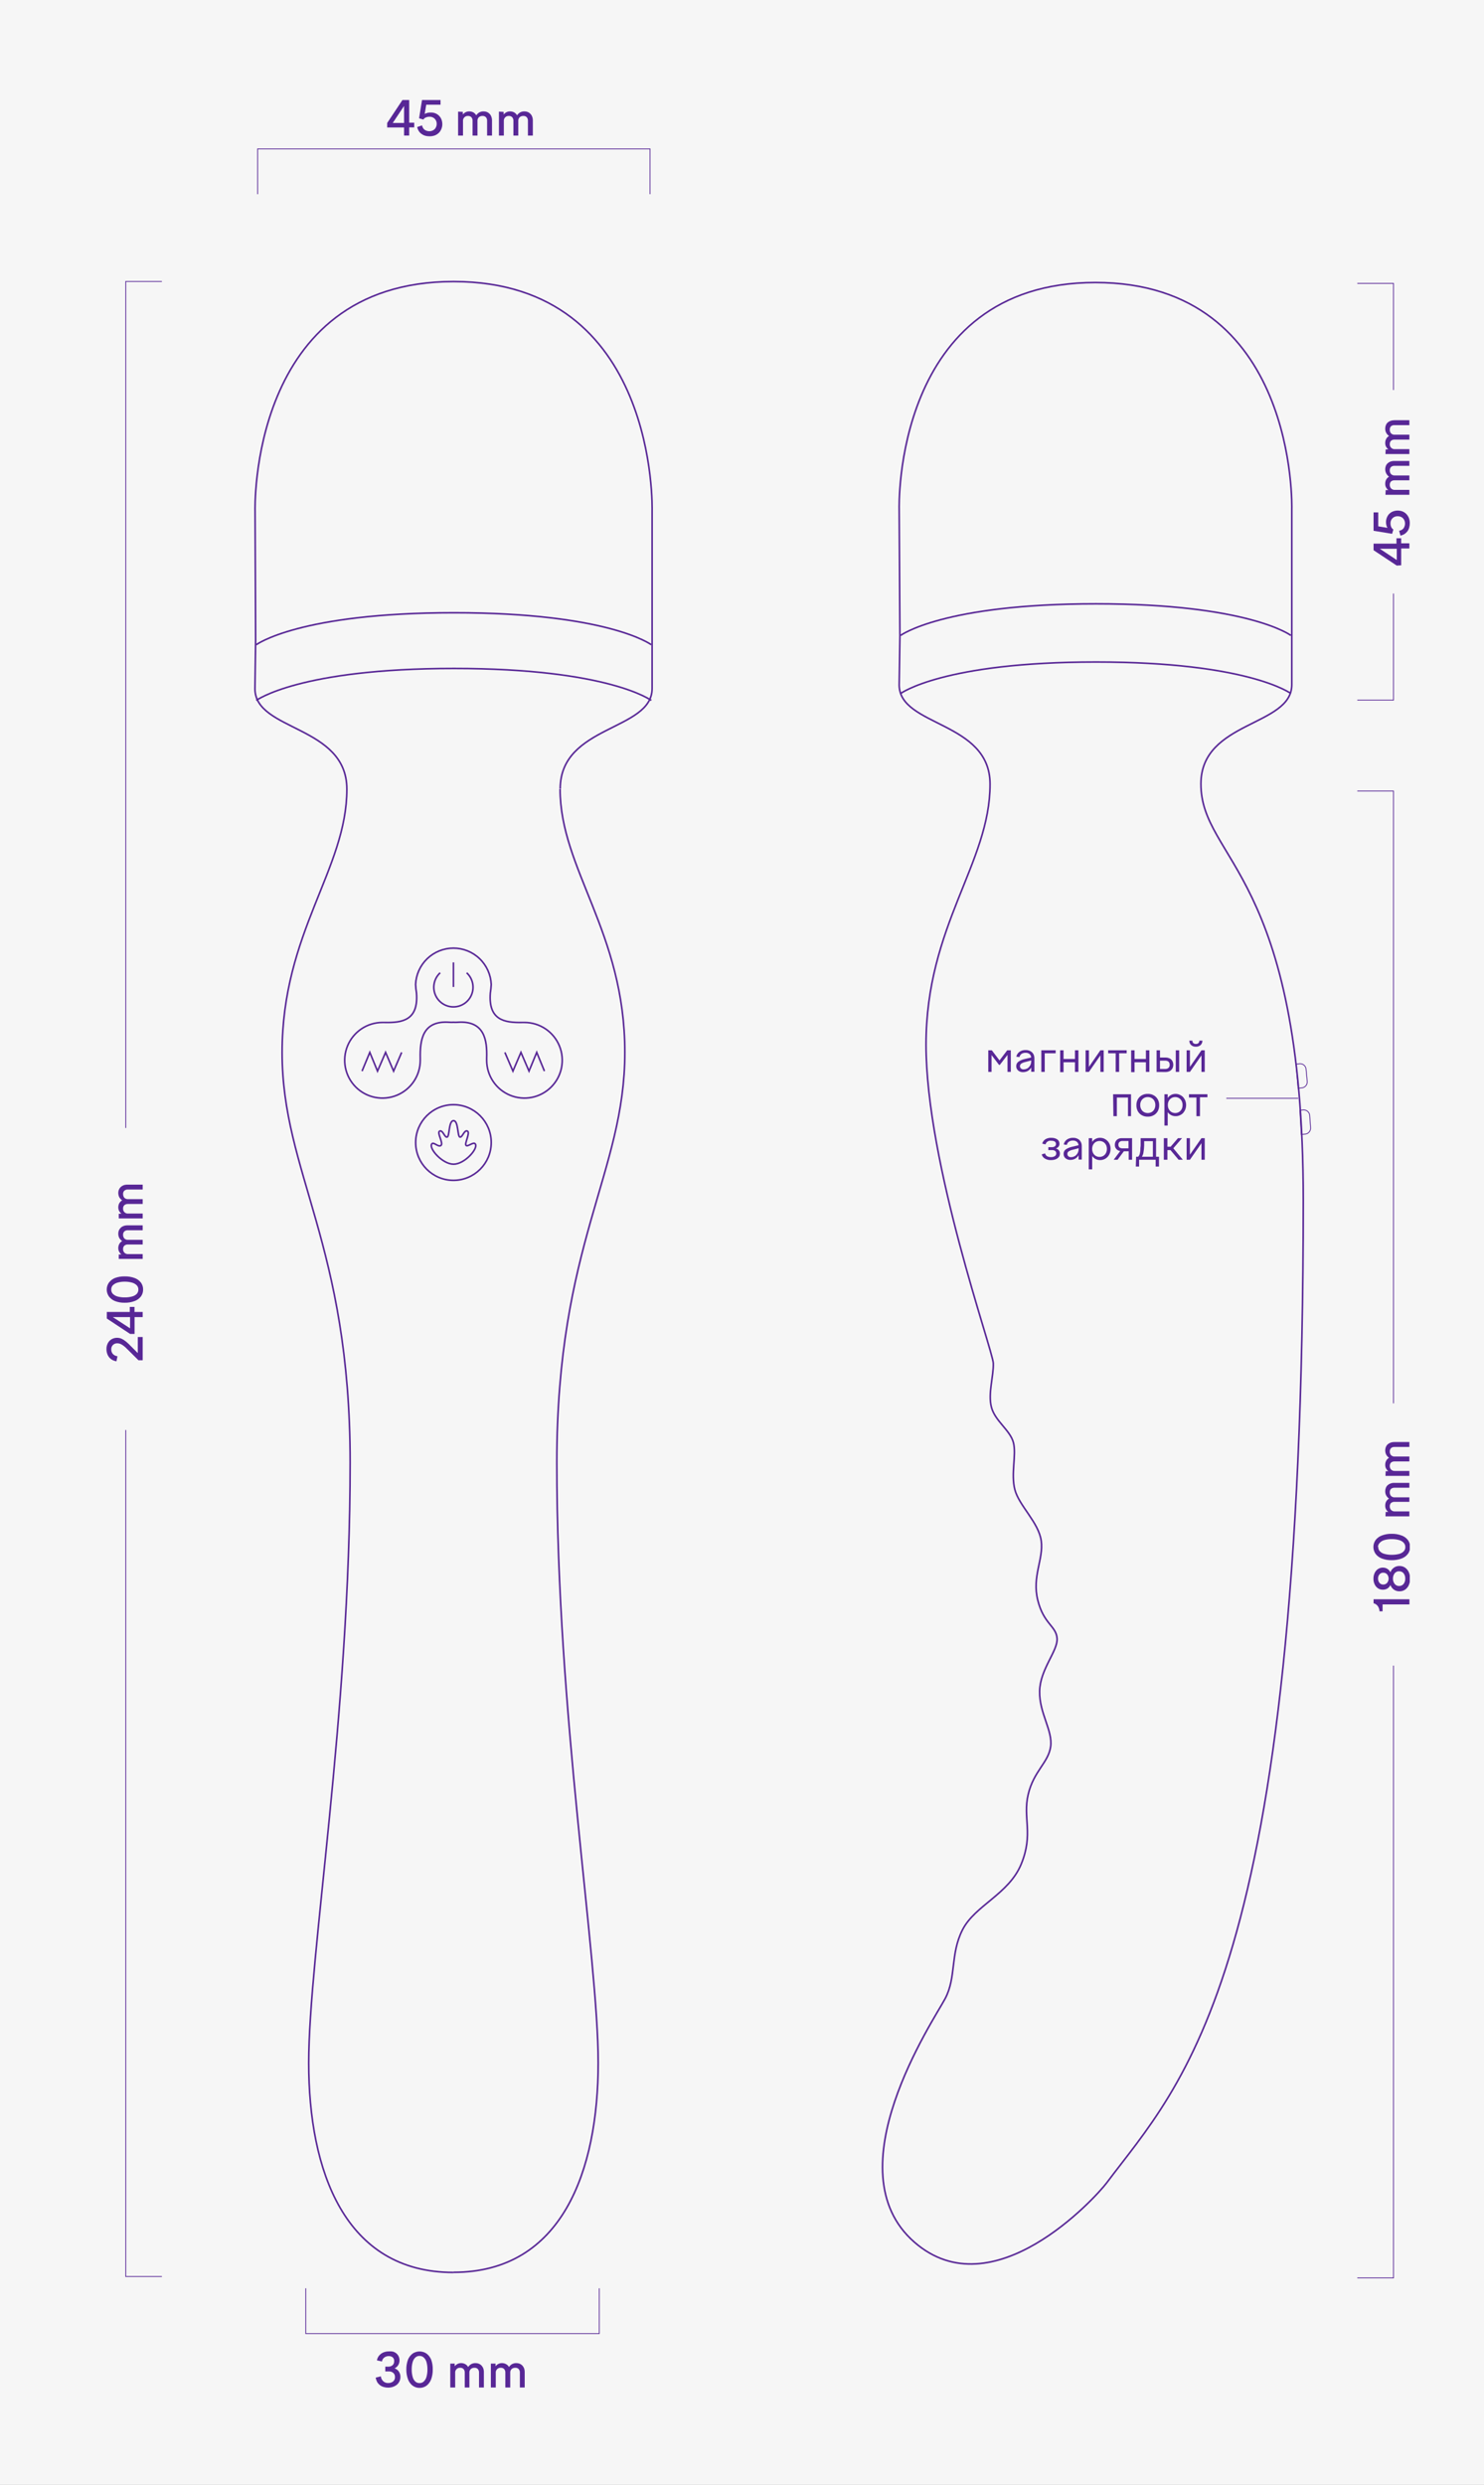 <?xml version="1.0" encoding="UTF-8"?> <svg xmlns="http://www.w3.org/2000/svg" width="460" height="770" viewBox="0 0 460 770" fill="none"><rect x="0" y="0" width="460" height="770" fill="#808080" stroke="none"/> <rect width="770" height="460" transform="translate(0 770) rotate(-90)" fill="#F6F6F6"></rect> <g clip-path="url(#clip0_683_3418)"> <path d="M431.942 516.141V705.877H420.73" stroke="#582796" stroke-width="0.25" stroke-miterlimit="10"></path> <path d="M420.73 245.122H431.942V434.857" stroke="#582796" stroke-width="0.25" stroke-miterlimit="10"></path> <path d="M431.942 183.923V216.952H420.73" stroke="#582796" stroke-width="0.25" stroke-miterlimit="10"></path> <path d="M420.73 87.823H431.942V120.852" stroke="#582796" stroke-width="0.25" stroke-miterlimit="10"></path> <path d="M428.568 499.302H427.604C427.594 498.707 427.4 498.131 427.048 497.651C426.731 497.233 426.28 496.938 425.77 496.817V495.574H436.888V497.169H428.568V499.302Z" fill="#582796"></path> <path d="M437.093 489.194C437.102 489.869 436.969 490.539 436.704 491.16C436.459 491.732 436.062 492.226 435.555 492.588C435.038 492.944 434.422 493.126 433.794 493.107C433.179 493.126 432.574 492.944 432.071 492.588C431.571 492.237 431.195 491.737 430.996 491.16C430.798 491.601 430.476 491.975 430.07 492.235C429.649 492.483 429.168 492.611 428.68 492.606C428.122 492.621 427.573 492.466 427.105 492.161C426.66 491.845 426.308 491.416 426.085 490.919C425.841 490.377 425.721 489.788 425.733 489.194C425.723 488.6 425.843 488.011 426.085 487.469C426.303 486.968 426.656 486.538 427.105 486.227C427.567 485.908 428.119 485.746 428.68 485.763C429.165 485.758 429.641 485.893 430.051 486.153C430.457 486.411 430.785 486.777 430.996 487.21C431.194 486.629 431.572 486.126 432.076 485.776C432.579 485.425 433.181 485.246 433.794 485.262C434.42 485.252 435.035 485.433 435.555 485.782C436.058 486.147 436.454 486.64 436.704 487.21C436.97 487.837 437.102 488.513 437.093 489.194V489.194ZM428.772 487.339C428.551 487.331 428.331 487.373 428.128 487.463C427.926 487.553 427.747 487.688 427.605 487.859C427.292 488.223 427.132 488.695 427.16 489.175C427.145 489.654 427.303 490.121 427.605 490.492C427.747 490.662 427.926 490.798 428.128 490.888C428.331 490.978 428.551 491.02 428.772 491.011C429.001 491.017 429.227 490.971 429.435 490.878C429.644 490.785 429.829 490.647 429.977 490.474C430.276 490.104 430.44 489.642 430.44 489.166C430.44 488.69 430.276 488.229 429.977 487.859C429.817 487.677 429.616 487.536 429.39 487.449C429.164 487.362 428.92 487.331 428.68 487.358L428.772 487.339ZM433.683 486.894C433.417 486.886 433.153 486.941 432.911 487.054C432.67 487.166 432.458 487.334 432.293 487.543C431.944 488.014 431.761 488.589 431.775 489.175C431.761 489.756 431.944 490.325 432.293 490.789C432.454 491.004 432.665 491.177 432.907 491.293C433.149 491.409 433.415 491.465 433.683 491.457C433.952 491.465 434.219 491.41 434.464 491.297C434.708 491.185 434.923 491.017 435.092 490.807C435.435 490.334 435.611 489.76 435.592 489.175C435.614 488.591 435.437 488.015 435.092 487.543C434.915 487.32 434.685 487.145 434.422 487.035C434.16 486.925 433.874 486.883 433.591 486.913L433.683 486.894Z" fill="#582796"></path> <path d="M437.094 479.367C437.112 480.14 436.871 480.898 436.409 481.518C435.909 482.177 435.225 482.674 434.445 482.946C433.466 483.308 432.43 483.484 431.387 483.465C430.35 483.485 429.319 483.308 428.348 482.946C427.575 482.669 426.899 482.173 426.402 481.518C425.955 480.89 425.715 480.138 425.715 479.367C425.715 478.596 425.955 477.844 426.402 477.216C426.901 476.567 427.577 476.078 428.348 475.806C429.317 475.435 430.35 475.259 431.387 475.287C432.43 475.259 433.469 475.435 434.445 475.806C435.223 476.073 435.907 476.563 436.409 477.216C436.871 477.836 437.112 478.593 437.094 479.367V479.367ZM427.217 479.367C427.209 479.612 427.248 479.855 427.334 480.085C427.42 480.314 427.55 480.524 427.718 480.702C428.115 481.103 428.615 481.386 429.163 481.518C429.887 481.716 430.636 481.809 431.387 481.796C432.148 481.807 432.908 481.719 433.648 481.537C434.2 481.4 434.705 481.119 435.112 480.721C435.281 480.54 435.413 480.327 435.499 480.095C435.585 479.862 435.623 479.615 435.612 479.367C435.62 478.877 435.433 478.403 435.093 478.05C434.698 477.643 434.198 477.354 433.648 477.216C432.911 477.017 432.15 476.923 431.387 476.938C430.636 476.924 429.887 477.018 429.163 477.216C428.613 477.354 428.113 477.643 427.718 478.05C427.536 478.219 427.39 478.422 427.288 478.648C427.186 478.875 427.13 479.119 427.125 479.367H427.217Z" fill="#582796"></path> <path d="M429.531 468.518H430.346C430.036 468.295 429.786 467.999 429.618 467.656C429.449 467.313 429.369 466.934 429.382 466.552C429.375 466.108 429.477 465.669 429.679 465.273C429.886 464.899 430.194 464.59 430.568 464.383C430.209 464.139 429.911 463.815 429.697 463.437C429.483 463.025 429.374 462.566 429.382 462.102C429.376 461.753 429.439 461.406 429.568 461.082C429.677 460.764 429.862 460.478 430.105 460.247C430.363 460.011 430.665 459.828 430.995 459.709C431.385 459.56 431.8 459.491 432.218 459.505H436.869V461.007H432.31C431.894 460.981 431.484 461.114 431.161 461.378C430.906 461.662 430.772 462.035 430.791 462.417C430.768 462.827 430.9 463.231 431.161 463.548C431.314 463.705 431.499 463.827 431.704 463.904C431.91 463.981 432.129 464.011 432.347 463.993H436.869V465.384H432.31C431.894 465.358 431.484 465.491 431.161 465.755C430.906 466.039 430.772 466.412 430.791 466.794C430.775 467.204 430.921 467.604 431.198 467.906C431.355 468.064 431.543 468.186 431.751 468.262C431.959 468.339 432.182 468.37 432.403 468.351H436.869V469.872H429.456L429.531 468.518Z" fill="#582796"></path> <path d="M429.532 455.887H430.348C430.047 455.652 429.801 455.355 429.625 455.016C429.454 454.67 429.371 454.288 429.384 453.903C429.374 453.464 429.476 453.03 429.681 452.642C429.882 452.258 430.191 451.942 430.57 451.733C430.211 451.489 429.913 451.166 429.699 450.788C429.517 450.425 429.411 450.029 429.389 449.623C429.366 449.218 429.428 448.813 429.569 448.432C429.683 448.117 429.867 447.832 430.107 447.598C430.365 447.361 430.667 447.179 430.996 447.06C431.389 446.92 431.803 446.851 432.219 446.856H436.871V448.377H432.312C432.105 448.359 431.897 448.382 431.7 448.446C431.503 448.51 431.32 448.612 431.163 448.748C431.036 448.887 430.937 449.051 430.874 449.23C430.81 449.408 430.782 449.597 430.792 449.786C430.772 450.19 430.904 450.588 431.163 450.899C431.316 451.056 431.501 451.178 431.706 451.254C431.911 451.331 432.131 451.362 432.349 451.344H436.871V452.865H432.312C432.105 452.847 431.897 452.87 431.7 452.934C431.503 452.998 431.32 453.1 431.163 453.235C431.036 453.375 430.937 453.539 430.874 453.718C430.81 453.896 430.782 454.085 430.792 454.274C430.777 454.684 430.923 455.084 431.2 455.387C431.361 455.537 431.551 455.653 431.758 455.726C431.965 455.8 432.185 455.829 432.405 455.813H436.871V457.334H429.458L429.532 455.887Z" fill="#582796"></path> <path d="M432.96 175.263L425.77 170.497V168.457H432.867V166.806H434.331V168.364H436.87V169.959H434.331V175.17L432.96 175.263ZM432.96 173.538V170.052H427.715L432.96 173.538Z" fill="#582796"></path> <path d="M433.682 164.471C433.954 164.439 434.216 164.354 434.455 164.22C434.693 164.086 434.903 163.907 435.072 163.692C435.305 163.347 435.452 162.952 435.5 162.539C435.549 162.126 435.497 161.707 435.35 161.318C435.247 161.048 435.089 160.801 434.887 160.595C434.687 160.392 434.447 160.234 434.183 160.131C433.894 160.017 433.585 159.961 433.275 159.964C432.975 159.949 432.676 159.995 432.396 160.101C432.115 160.206 431.859 160.368 431.644 160.576C431.435 160.784 431.272 161.034 431.163 161.308C431.055 161.582 431.004 161.876 431.014 162.171C431.007 162.56 431.083 162.945 431.236 163.302C431.374 163.624 431.607 163.895 431.903 164.081L431.514 165.416L425.77 164.471V158.777H427.215V163.098L430.05 163.562C429.768 163.024 429.621 162.426 429.624 161.819C429.617 161.316 429.711 160.818 429.902 160.354C430.069 159.93 430.322 159.545 430.643 159.222C430.969 158.896 431.361 158.643 431.792 158.481C432.742 158.122 433.789 158.122 434.739 158.481C435.186 158.66 435.59 158.932 435.925 159.278C436.267 159.637 436.538 160.059 436.721 160.52C436.913 161.037 437.007 161.584 436.999 162.134C437.004 162.586 436.942 163.036 436.814 163.469C436.708 163.882 436.525 164.272 436.277 164.619C436.024 164.952 435.717 165.241 435.369 165.472C434.979 165.708 434.554 165.877 434.109 165.973L433.682 164.471Z" fill="#582796"></path> <path d="M429.531 151.859H430.346C430.036 151.636 429.786 151.34 429.618 150.997C429.449 150.654 429.369 150.275 429.382 149.893C429.372 149.448 429.474 149.008 429.679 148.613C429.886 148.239 430.194 147.93 430.568 147.723C430.058 147.358 429.683 146.835 429.502 146.234C429.321 145.633 429.344 144.99 429.568 144.403C429.682 144.094 429.866 143.815 430.105 143.587C430.367 143.352 430.668 143.163 430.995 143.031C431.388 142.898 431.802 142.835 432.218 142.846H436.869V144.348H432.31C431.894 144.322 431.484 144.454 431.161 144.719C430.906 145.002 430.772 145.376 430.791 145.757C430.768 146.168 430.9 146.572 431.161 146.889C431.314 147.046 431.499 147.167 431.704 147.244C431.91 147.321 432.129 147.352 432.347 147.334H436.869V148.836H432.31C431.894 148.81 431.484 148.942 431.161 149.207C430.906 149.49 430.772 149.864 430.791 150.245C430.775 150.655 430.921 151.055 431.198 151.358C431.355 151.516 431.543 151.637 431.751 151.714C431.959 151.791 432.182 151.821 432.403 151.803H436.869V153.324H429.456L429.531 151.859Z" fill="#582796"></path> <path d="M429.532 139.248H430.348C430.047 139.013 429.801 138.716 429.625 138.377C429.454 138.031 429.371 137.649 429.384 137.264C429.374 136.825 429.476 136.391 429.681 136.003C429.882 135.619 430.191 135.303 430.57 135.094C430.211 134.85 429.913 134.527 429.699 134.148C429.484 133.743 429.376 133.29 429.384 132.832C429.376 132.477 429.439 132.123 429.569 131.793C429.683 131.478 429.867 131.193 430.107 130.959C430.365 130.722 430.667 130.54 430.996 130.421C431.389 130.281 431.803 130.212 432.219 130.217H436.871V131.738H432.312C431.898 131.706 431.488 131.832 431.163 132.09C430.907 132.373 430.774 132.747 430.792 133.128C430.769 133.539 430.902 133.943 431.163 134.26C431.316 134.417 431.501 134.538 431.706 134.615C431.911 134.692 432.131 134.723 432.349 134.705H436.871V136.225H432.312C432.105 136.208 431.897 136.231 431.7 136.295C431.503 136.359 431.32 136.461 431.163 136.596C431.036 136.736 430.937 136.9 430.874 137.078C430.81 137.257 430.782 137.446 430.792 137.635C430.781 137.847 430.815 138.058 430.893 138.255C430.971 138.453 431.09 138.63 431.244 138.777C431.397 138.923 431.58 139.034 431.781 139.103C431.981 139.172 432.194 139.196 432.405 139.174H436.871V140.695H429.458L429.532 139.248Z" fill="#582796"></path> <path d="M79.863 60.171V46.132L201.484 46.132V60.171" stroke="#582796" stroke-width="0.25" stroke-miterlimit="10"></path> <path d="M120.02 38.102L124.801 30.907H126.84V38.01H128.396V39.475H126.84V41.997H125.246V39.493H120.02V38.102ZM121.744 38.102H125.246V32.835L121.744 38.102Z" fill="#582796"></path> <path d="M130.825 38.844C130.908 39.386 131.193 39.876 131.622 40.216C131.966 40.45 132.361 40.596 132.774 40.645C133.187 40.693 133.605 40.642 133.994 40.495C134.268 40.399 134.515 40.24 134.717 40.031C134.923 39.835 135.082 39.594 135.18 39.326C135.311 39.042 135.374 38.731 135.365 38.417C135.381 38.12 135.335 37.823 135.229 37.545C135.123 37.267 134.96 37.014 134.75 36.802C134.541 36.591 134.29 36.426 134.013 36.318C133.735 36.209 133.439 36.16 133.142 36.174C132.753 36.167 132.368 36.243 132.011 36.396C131.685 36.517 131.41 36.746 131.233 37.045L129.899 36.656L130.825 30.907H136.551V32.446H132.122L131.641 35.302C132.208 34.993 132.849 34.846 133.494 34.875C134.209 34.831 134.919 35.016 135.522 35.403C136.125 35.789 136.589 36.358 136.848 37.027C137.023 37.495 137.11 37.992 137.107 38.492C137.111 39.001 137.01 39.506 136.811 39.975C136.636 40.42 136.371 40.825 136.032 41.162C135.676 41.509 135.254 41.78 134.791 41.96C134.268 42.15 133.716 42.244 133.16 42.238C132.704 42.239 132.249 42.183 131.807 42.071C131.402 41.951 131.019 41.763 130.677 41.515C130.328 41.274 130.032 40.965 129.806 40.606C129.572 40.224 129.408 39.803 129.324 39.363L130.825 38.844Z" fill="#582796"></path> <path d="M143.464 34.67V35.486C143.694 35.193 143.985 34.953 144.317 34.782C144.662 34.609 145.043 34.52 145.428 34.522C145.872 34.519 146.31 34.621 146.707 34.819C147.087 35.032 147.402 35.347 147.615 35.727C147.863 35.367 148.186 35.063 148.56 34.837C148.972 34.622 149.43 34.514 149.894 34.522C150.249 34.516 150.602 34.578 150.932 34.707C151.241 34.831 151.52 35.021 151.748 35.264C151.996 35.516 152.185 35.82 152.304 36.154C152.445 36.54 152.514 36.948 152.507 37.359V42.014H150.988V37.452C151.015 37.041 150.882 36.636 150.617 36.321C150.481 36.186 150.319 36.082 150.14 36.015C149.961 35.948 149.77 35.919 149.579 35.931C149.171 35.917 148.77 36.048 148.449 36.302C148.292 36.455 148.171 36.641 148.094 36.846C148.017 37.051 147.986 37.271 148.004 37.489V42.014H146.485V37.452C146.512 37.041 146.379 36.636 146.114 36.321C145.978 36.186 145.816 36.082 145.637 36.015C145.458 35.948 145.267 35.919 145.076 35.931C144.863 35.917 144.65 35.949 144.45 36.026C144.251 36.102 144.071 36.222 143.923 36.375C143.774 36.529 143.661 36.713 143.592 36.916C143.522 37.117 143.498 37.332 143.52 37.545V42.014H142V34.596L143.464 34.67Z" fill="#582796"></path> <path d="M156.12 34.67V35.486C156.351 35.193 156.641 34.953 156.973 34.782C157.318 34.609 157.699 34.52 158.085 34.522C158.528 34.519 158.966 34.621 159.363 34.819C159.744 35.032 160.058 35.347 160.271 35.727C160.52 35.367 160.842 35.063 161.216 34.837C161.628 34.622 162.087 34.514 162.551 34.522C162.905 34.516 163.258 34.578 163.588 34.707C163.898 34.831 164.176 35.021 164.404 35.264C164.652 35.516 164.841 35.82 164.96 36.154C165.101 36.54 165.17 36.948 165.164 37.359V42.014H163.644V37.452C163.671 37.041 163.538 36.636 163.273 36.321C163.138 36.186 162.975 36.082 162.796 36.015C162.617 35.948 162.426 35.919 162.236 35.931C161.827 35.917 161.426 36.048 161.105 36.302C160.948 36.455 160.827 36.641 160.75 36.846C160.673 37.051 160.642 37.271 160.661 37.489V42.014H159.141V37.452C159.168 37.041 159.035 36.636 158.77 36.321C158.635 36.186 158.472 36.082 158.293 36.015C158.114 35.948 157.923 35.919 157.733 35.931C157.52 35.917 157.306 35.949 157.107 36.026C156.907 36.102 156.727 36.222 156.579 36.375C156.431 36.529 156.318 36.713 156.248 36.916C156.178 37.117 156.154 37.332 156.176 37.545V42.014H154.656V34.596L156.12 34.67Z" fill="#582796"></path> <path d="M185.753 709.085V723.124H94.783V709.085" stroke="#582796" stroke-width="0.25" stroke-miterlimit="10"></path> <path d="M116.444 736.774L118.056 736.366C118.111 736.955 118.381 737.504 118.816 737.905C119.232 738.278 119.778 738.472 120.336 738.443C120.868 738.459 121.39 738.296 121.818 737.979C122.022 737.816 122.185 737.607 122.291 737.368C122.398 737.129 122.445 736.868 122.43 736.607C122.446 736.365 122.408 736.123 122.318 735.899C122.228 735.674 122.089 735.472 121.911 735.309C121.519 734.978 121.014 734.812 120.502 734.845H119.428V733.362H120.336C120.818 733.388 121.293 733.236 121.67 732.935C121.836 732.783 121.968 732.596 122.054 732.388C122.141 732.18 122.18 731.955 122.17 731.73C122.195 731.521 122.177 731.31 122.116 731.108C122.056 730.907 121.954 730.721 121.818 730.561C121.452 730.236 120.972 730.07 120.484 730.098C119.999 730.091 119.525 730.24 119.131 730.524C118.931 730.671 118.762 730.857 118.634 731.07C118.507 731.283 118.424 731.52 118.39 731.767L116.833 731.414C116.914 730.994 117.071 730.592 117.297 730.227C117.52 729.889 117.803 729.594 118.13 729.356C118.461 729.115 118.831 728.933 119.224 728.818C119.65 728.689 120.094 728.626 120.539 728.633C120.967 728.591 121.398 728.616 121.818 728.707C122.22 728.825 122.593 729.027 122.911 729.3C123.206 729.562 123.44 729.884 123.597 730.246C123.766 730.625 123.848 731.037 123.838 731.451C123.841 731.961 123.7 732.461 123.431 732.894C123.162 733.328 122.776 733.676 122.318 733.899C122.867 734.075 123.339 734.436 123.653 734.919C123.971 735.403 124.133 735.973 124.116 736.551C124.123 737.009 124.029 737.463 123.84 737.88C123.651 738.296 123.372 738.666 123.023 738.962C122.654 739.249 122.241 739.475 121.8 739.63C121.315 739.788 120.808 739.869 120.299 739.871C119.828 739.872 119.359 739.804 118.909 739.667C118.485 739.545 118.089 739.344 117.741 739.073C117.396 738.804 117.107 738.47 116.889 738.091C116.672 737.678 116.522 737.234 116.444 736.774Z" fill="#582796"></path> <path d="M130.066 739.944C129.288 739.956 128.527 739.716 127.897 739.258C127.247 738.749 126.753 738.068 126.471 737.292C126.11 736.307 125.934 735.263 125.952 734.214C125.934 733.177 126.11 732.145 126.471 731.173C126.772 730.438 127.265 729.798 127.897 729.318C128.534 728.884 129.286 728.652 130.056 728.652C130.826 728.652 131.579 728.884 132.215 729.318C132.848 729.798 133.34 730.438 133.642 731.173C133.996 732.147 134.165 733.178 134.142 734.214C134.165 735.262 133.996 736.306 133.642 737.292C133.36 738.068 132.865 738.749 132.215 739.258C131.591 739.713 130.837 739.954 130.066 739.944V739.944ZM130.066 730.041C129.817 730.032 129.569 730.074 129.336 730.163C129.104 730.252 128.892 730.388 128.713 730.561C128.322 730.958 128.041 731.45 127.897 731.989C127.7 732.713 127.606 733.463 127.619 734.214C127.605 734.984 127.699 735.751 127.897 736.495C128.024 737.042 128.3 737.543 128.694 737.942C128.876 738.117 129.091 738.253 129.326 738.343C129.562 738.432 129.814 738.472 130.066 738.461C130.556 738.469 131.029 738.282 131.381 737.942C131.785 737.536 132.073 737.03 132.215 736.476C132.415 735.739 132.509 734.978 132.493 734.214C132.506 733.463 132.413 732.713 132.215 731.989C132.073 731.445 131.784 730.952 131.381 730.561C131.029 730.22 130.556 730.033 130.066 730.041Z" fill="#582796"></path> <path d="M140.944 732.414V733.23C141.185 732.94 141.481 732.7 141.815 732.525C142.158 732.349 142.54 732.259 142.926 732.266C143.373 732.26 143.813 732.368 144.205 732.581C144.585 732.787 144.899 733.095 145.113 733.471C145.361 733.11 145.683 732.807 146.058 732.581C146.463 732.366 146.916 732.257 147.374 732.266C147.735 732.259 148.093 732.322 148.43 732.451C148.737 732.579 149.014 732.768 149.246 733.007C149.488 733.265 149.676 733.567 149.802 733.898C149.936 734.291 149.999 734.706 149.987 735.122V739.832H148.486V735.233C148.513 734.822 148.38 734.417 148.115 734.102C147.978 733.969 147.815 733.866 147.637 733.799C147.458 733.732 147.268 733.702 147.077 733.712C146.669 733.698 146.268 733.829 145.947 734.083C145.79 734.236 145.668 734.421 145.592 734.627C145.515 734.832 145.484 735.051 145.502 735.27V739.832H144.057V735.233C144.084 734.822 143.951 734.417 143.686 734.102C143.549 733.969 143.386 733.866 143.208 733.799C143.029 733.732 142.839 733.702 142.648 733.712C142.435 733.697 142.222 733.73 142.022 733.806C141.823 733.883 141.643 734.002 141.495 734.156C141.346 734.31 141.233 734.494 141.164 734.696C141.094 734.898 141.07 735.113 141.092 735.326V739.832H139.572V732.414H140.944Z" fill="#582796"></path> <path d="M153.6 732.414V733.23C153.841 732.94 154.137 732.7 154.471 732.525C154.815 732.349 155.196 732.259 155.583 732.266C156.029 732.26 156.469 732.368 156.861 732.581C157.241 732.787 157.556 733.095 157.769 733.471C158.018 733.11 158.34 732.807 158.714 732.581C159.119 732.366 159.572 732.257 160.03 732.266C160.391 732.259 160.749 732.322 161.086 732.451C161.393 732.579 161.671 732.768 161.902 733.007C162.144 733.265 162.333 733.567 162.458 733.898C162.592 734.291 162.655 734.706 162.643 735.122V739.832H161.142V735.233C161.169 734.822 161.036 734.417 160.771 734.102C160.634 733.969 160.472 733.866 160.293 733.799C160.114 733.732 159.924 733.702 159.734 733.712C159.325 733.698 158.924 733.829 158.603 734.083C158.446 734.236 158.325 734.421 158.248 734.627C158.171 734.832 158.14 735.051 158.159 735.27V739.832H156.639V735.233C156.666 734.822 156.533 734.417 156.268 734.102C156.131 733.969 155.968 733.866 155.79 733.799C155.611 733.732 155.421 733.702 155.231 733.712C155.018 733.697 154.804 733.73 154.605 733.806C154.405 733.883 154.225 734.002 154.077 734.156C153.929 734.31 153.816 734.494 153.746 734.696C153.676 734.898 153.652 735.113 153.674 735.326V739.832H152.154V732.414H153.6Z" fill="#582796"></path> <path d="M152.267 354.037C152.267 347.564 147.024 342.317 140.556 342.317C134.087 342.317 128.844 347.564 128.844 354.037C128.844 360.51 134.087 365.758 140.556 365.758C147.024 365.758 152.267 360.51 152.267 354.037Z" stroke="#582796" stroke-width="0.5" stroke-miterlimit="10"></path> <path d="M156.494 326.108L158.996 331.913L161.479 326.108L163.981 331.913L166.371 326.108L168.762 331.913" stroke="#582796" stroke-width="0.5" stroke-miterlimit="10"></path> <path d="M124.507 326.108L122.005 331.913L119.522 326.108L117.02 331.913L114.63 326.108L112.221 331.913" stroke="#582796" stroke-width="0.5" stroke-miterlimit="10"></path> <path d="M140.592 347.27C138.999 347.27 139.406 352.203 138.591 352.351C137.776 352.499 137.294 350.088 136.293 350.496C135.293 350.904 137.535 354.206 136.701 354.929C135.867 355.652 134.366 353.631 133.81 354.521C132.902 355.93 137.146 360.752 140.592 360.752C144.039 360.752 148.264 355.93 147.356 354.521C146.8 353.631 145.04 355.467 144.465 354.929C143.891 354.391 145.874 350.942 144.873 350.496C143.872 350.051 143.391 352.444 142.575 352.351C141.76 352.258 142.131 347.27 140.592 347.27Z" stroke="#582796" stroke-width="0.5" stroke-miterlimit="10"></path> <path d="M162.532 316.836C162.31 316.836 162.106 316.836 161.902 316.836C156.343 316.947 151.339 316.112 151.988 307.712C152.131 306.84 152.224 305.961 152.266 305.078C152.145 302.048 150.858 299.182 148.673 297.08C146.488 294.979 143.575 293.805 140.545 293.805C137.514 293.805 134.602 294.979 132.417 297.08C130.232 299.182 128.944 302.048 128.824 305.078C128.866 305.961 128.958 306.84 129.102 307.712C129.75 316.112 124.802 316.984 119.188 316.836C118.984 316.836 118.78 316.836 118.557 316.836C116.241 316.836 113.977 317.523 112.051 318.811C110.125 320.099 108.624 321.929 107.737 324.071C106.851 326.213 106.619 328.569 107.071 330.843C107.523 333.116 108.638 335.205 110.276 336.844C111.914 338.483 114.001 339.599 116.273 340.052C118.544 340.504 120.899 340.272 123.039 339.385C125.179 338.498 127.009 336.995 128.295 335.068C129.582 333.14 130.269 330.874 130.269 328.556V327.907C130.158 322.232 130.955 316.131 139.368 316.78C139.769 316.808 140.172 316.808 140.573 316.78C140.974 316.807 141.376 316.807 141.777 316.78V316.78C150.172 316.15 151.043 322.251 150.857 327.907V328.556C150.857 330.874 151.544 333.14 152.831 335.068C154.118 336.995 155.947 338.498 158.087 339.385C160.227 340.272 162.582 340.504 164.854 340.052C167.126 339.599 169.213 338.483 170.851 336.844C172.489 335.205 173.604 333.116 174.056 330.843C174.508 328.569 174.276 326.213 173.389 324.071C172.503 321.929 171.002 320.099 169.076 318.811C167.15 317.523 164.886 316.836 162.569 316.836H162.532Z" stroke="#582796" stroke-width="0.5" stroke-miterlimit="10"></path> <path d="M136.442 301.443C135.539 302.271 134.906 303.353 134.628 304.546C134.349 305.74 134.438 306.99 134.882 308.133C135.325 309.276 136.104 310.257 137.115 310.95C138.126 311.642 139.322 312.012 140.547 312.012C141.772 312.012 142.968 311.642 143.979 310.95C144.99 310.257 145.769 309.276 146.212 308.133C146.656 306.99 146.745 305.74 146.466 304.546C146.188 303.353 145.555 302.271 144.652 301.443" stroke="#582796" stroke-width="0.5" stroke-miterlimit="10"></path> <path d="M140.555 305.839V298.217" stroke="#582796" stroke-width="0.5" stroke-miterlimit="10"></path> <path d="M173.654 244.435C173.654 224.574 202.136 226.521 202.136 213.335V158.33C202.136 158.33 204.23 87.247 140.594 87.247C76.958 87.247 79.07 158.33 79.07 158.33L79.237 198.332L79.033 213.446C79.033 226.632 107.516 224.685 107.516 244.547C107.516 269.397 87.446 288.833 87.446 326.145C87.446 363.458 108.535 385.49 108.535 453.18C108.535 531.663 95.693 605.936 95.693 639.262C95.693 672.588 106.812 704.17 140.557 704.17" stroke="#582796" stroke-width="0.5" stroke-miterlimit="10"></path> <path d="M79.438 199.78C79.438 199.78 92.78 189.877 140.72 189.877C188.661 189.877 201.874 199.78 201.874 199.78" stroke="#582796" stroke-width="0.5" stroke-miterlimit="10"></path> <path d="M79.438 217.045C79.438 217.045 92.78 207.142 140.72 207.142C188.661 207.142 201.874 217.045 201.874 217.045" stroke="#582796" stroke-width="0.5" stroke-miterlimit="10"></path> <path d="M173.615 244.511C173.615 269.362 193.685 288.797 193.685 326.11C193.685 363.423 172.596 385.455 172.596 453.145C172.596 531.628 185.42 605.901 185.42 639.227C185.42 672.552 174.301 704.135 140.574 704.135" stroke="#582796" stroke-width="0.5" stroke-miterlimit="10"></path> <path d="M278.724 212.243C278.724 225.225 306.891 223.37 306.891 242.991C306.891 267.545 287.044 286.757 287.044 323.699C287.044 360.641 307.744 418.428 307.892 422.415C308.04 426.402 306.187 431.799 307.318 436.083C308.448 440.367 313.155 443.186 314.137 447.043C315.119 450.901 313.285 456.65 314.582 461.62C315.879 466.59 321.994 471.801 322.754 477.494C323.514 483.188 319.845 488.455 321.679 495.854C323.514 503.254 327.369 503.828 327.665 507.686C327.962 511.543 322.402 517.218 322.254 524.043C322.106 530.867 326.386 536.283 325.664 541.271C324.941 546.26 320.401 548.819 318.696 556.107C316.991 563.396 320.401 568.217 316.565 577.601C312.729 586.985 302.203 590.416 298.349 598.001C294.494 605.586 296.495 612.67 292.956 619.346C289.417 626.023 257.95 672.589 283.431 694.788C307.744 716.004 339.562 681.027 343.027 676.428C366.21 645.476 403.977 611.891 403.977 371.954C403.977 270.308 372.251 266.692 372.251 242.917C372.251 223.277 400.419 225.187 400.419 212.169V157.794C400.419 157.794 402.476 87.545 339.544 87.545C276.611 87.545 278.724 157.794 278.724 157.794L278.946 197.296L278.724 212.243Z" stroke="#582796" stroke-width="0.5" stroke-miterlimit="10"></path> <path d="M279.15 196.905C279.15 196.905 292.326 187.113 339.711 187.113C387.095 187.113 400.141 196.905 400.141 196.905" stroke="#582796" stroke-width="0.5" stroke-miterlimit="10"></path> <path d="M279.15 214.913C279.15 214.913 292.326 205.14 339.711 205.14C387.095 205.14 400.141 214.913 400.141 214.913" stroke="#582796" stroke-width="0.5" stroke-miterlimit="10"></path> <path d="M401.734 329.762L402.791 329.632C403.037 329.604 403.287 329.626 403.525 329.696C403.763 329.766 403.984 329.883 404.176 330.041C404.368 330.198 404.526 330.392 404.641 330.612C404.757 330.832 404.827 331.073 404.848 331.32L405.2 335.029C405.23 335.277 405.211 335.529 405.142 335.769C405.073 336.009 404.956 336.233 404.799 336.427C404.641 336.621 404.446 336.781 404.225 336.898C404.004 337.015 403.762 337.085 403.513 337.106L402.364 337.254L401.734 329.762Z" stroke="#582796" stroke-width="0.25" stroke-miterlimit="10"></path> <path d="M402.922 344.06L403.96 343.949C404.208 343.926 404.457 343.953 404.695 344.029C404.932 344.105 405.151 344.228 405.339 344.391C405.528 344.554 405.682 344.753 405.792 344.976C405.902 345.2 405.966 345.443 405.979 345.692L406.239 349.401C406.264 349.651 406.239 349.903 406.164 350.142C406.09 350.382 405.967 350.603 405.804 350.794C405.641 350.985 405.442 351.14 405.217 351.252C404.992 351.363 404.747 351.427 404.497 351.441L403.348 351.552L402.922 344.06Z" stroke="#582796" stroke-width="0.25" stroke-miterlimit="10"></path> <path d="M380.129 340.334H402.403" stroke="#582796" stroke-width="0.25" stroke-miterlimit="10"></path> <path d="M306.342 325.456H307.434L309.822 328.593L312.211 325.456H313.321V332.157H312.303V326.885L309.915 329.985H309.674L307.36 326.941V332.157H306.342V325.456Z" fill="#582796"></path> <path d="M315.026 327.443C315.15 326.825 315.508 326.279 316.026 325.921C316.571 325.551 317.219 325.362 317.877 325.383C318.613 325.34 319.337 325.586 319.895 326.07C320.139 326.311 320.33 326.601 320.458 326.92C320.585 327.24 320.646 327.582 320.636 327.926V332.121H319.654V330.784C319.407 331.233 319.042 331.606 318.599 331.861C318.145 332.109 317.635 332.237 317.118 332.232C316.568 332.255 316.029 332.077 315.6 331.731C315.405 331.565 315.25 331.357 315.148 331.122C315.045 330.887 314.997 330.632 315.007 330.376C314.996 330.105 315.052 329.835 315.172 329.592C315.292 329.349 315.471 329.14 315.692 328.984C316.298 328.577 316.977 328.293 317.692 328.149L319.636 327.685C319.624 327.475 319.571 327.27 319.479 327.082C319.386 326.894 319.257 326.726 319.099 326.589C318.751 326.335 318.325 326.21 317.896 326.237C317.466 326.221 317.042 326.331 316.674 326.552C316.327 326.792 316.088 327.159 316.007 327.573L315.026 327.443ZM316.155 330.339C316.148 330.477 316.17 330.615 316.221 330.743C316.272 330.871 316.351 330.987 316.451 331.081C316.567 331.185 316.701 331.265 316.847 331.316C316.994 331.367 317.149 331.388 317.303 331.378C317.609 331.383 317.913 331.32 318.192 331.193C318.478 331.084 318.732 330.905 318.932 330.673C319.163 330.439 319.345 330.161 319.469 329.856C319.601 329.507 319.664 329.135 319.654 328.761V328.613L317.803 329.095C317.376 329.181 316.968 329.345 316.6 329.578C316.468 329.658 316.359 329.769 316.281 329.902C316.204 330.035 316.161 330.185 316.155 330.339V330.339Z" fill="#582796"></path> <path d="M322.781 325.456H327.225V326.384H323.837V332.157H322.781V325.456Z" fill="#582796"></path> <path d="M329.669 325.456V328.148H333.205V325.456H334.279V332.157H333.205V329.169H329.669V332.231H328.613V325.456H329.669Z" fill="#582796"></path> <path d="M337.539 325.456V330.598L341.093 325.456H342.112V332.157H341.093V327.034L337.539 332.157H336.502V325.456H337.539Z" fill="#582796"></path> <path d="M343.498 325.456H349.237V326.384H346.905V332.157H345.831V326.384H343.498V325.456Z" fill="#582796"></path> <path d="M351.68 325.456V328.148H355.198V325.456H356.272V332.157H355.198V329.169H351.68V332.231H350.625V325.456H351.68Z" fill="#582796"></path> <path d="M358.514 332.176V325.456H359.569V327.702H361.328C361.656 327.697 361.983 327.754 362.29 327.869C362.576 327.954 362.836 328.107 363.05 328.315C363.256 328.511 363.414 328.752 363.512 329.02C363.744 329.617 363.744 330.279 363.512 330.876C363.402 331.142 363.238 331.383 363.031 331.582C362.815 331.777 362.564 331.928 362.29 332.027C361.983 332.143 361.656 332.199 361.328 332.194L358.514 332.176ZM361.143 331.248C361.524 331.275 361.902 331.156 362.198 330.913C362.328 330.791 362.429 330.64 362.493 330.473C362.557 330.306 362.583 330.127 362.568 329.948C362.568 329.094 362.087 328.667 361.143 328.667H359.569V331.248H361.143ZM364.457 325.456H365.512V332.157H364.457V325.456Z" fill="#582796"></path> <path d="M368.844 325.457V330.599L372.418 325.457H373.436V332.158H372.418V327.035L368.844 332.158H367.826V325.457H368.844ZM368.659 322.469H369.603C369.596 322.609 369.618 322.75 369.669 322.882C369.72 323.013 369.799 323.132 369.9 323.23C370.115 323.414 370.394 323.508 370.677 323.49C370.966 323.51 371.252 323.417 371.473 323.23C371.574 323.132 371.653 323.013 371.704 322.882C371.755 322.75 371.777 322.609 371.77 322.469H372.714C372.72 322.724 372.674 322.977 372.579 323.214C372.483 323.45 372.34 323.664 372.158 323.842C371.745 324.19 371.216 324.369 370.677 324.344C370.144 324.37 369.621 324.191 369.215 323.842C369.035 323.666 368.894 323.455 368.798 323.222C368.703 322.989 368.655 322.739 368.659 322.487V322.469Z" fill="#582796"></path> <path d="M345.035 339.082H350.589V345.875H349.645V340.102H346.202V345.875H345.128L345.035 339.082Z" fill="#582796"></path> <path d="M355.774 338.971C356.42 338.946 357.06 339.1 357.625 339.416C358.141 339.705 358.57 340.128 358.865 340.641C359.178 341.209 359.332 341.85 359.31 342.498C359.326 343.145 359.172 343.785 358.865 344.354C358.57 344.867 358.141 345.29 357.625 345.579C357.06 345.895 356.42 346.05 355.774 346.025C355.128 346.047 354.488 345.893 353.922 345.579C353.411 345.29 352.989 344.866 352.7 344.354C352.393 343.785 352.24 343.145 352.256 342.498C352.234 341.85 352.387 341.209 352.7 340.641C352.989 340.129 353.411 339.706 353.922 339.416C354.488 339.103 355.128 338.949 355.774 338.971V338.971ZM355.774 339.955C355.352 339.951 354.937 340.06 354.57 340.27C354.218 340.479 353.929 340.781 353.737 341.143C353.531 341.537 353.429 341.978 353.441 342.424C353.431 342.869 353.533 343.309 353.737 343.704C353.923 344.076 354.213 344.385 354.57 344.595C354.941 344.802 355.359 344.91 355.783 344.91C356.207 344.91 356.624 344.802 356.996 344.595C357.353 344.385 357.643 344.076 357.829 343.704C358.024 343.306 358.125 342.868 358.125 342.424C358.127 341.979 358.026 341.541 357.829 341.143C357.646 340.801 357.378 340.513 357.051 340.307C356.667 340.072 356.224 339.95 355.774 339.955V339.955Z" fill="#582796"></path> <path d="M360.939 348.772V339.082H361.958V340.233C362.229 339.848 362.583 339.531 362.994 339.305C363.429 339.079 363.912 338.964 364.402 338.97C364.843 338.965 365.28 339.061 365.679 339.249C366.069 339.411 366.421 339.651 366.716 339.954C367.006 340.276 367.238 340.647 367.401 341.049C367.573 341.487 367.661 341.953 367.66 342.423C367.663 343.341 367.326 344.227 366.716 344.911C366.421 345.214 366.069 345.454 365.679 345.616C365.278 345.798 364.841 345.887 364.402 345.876C363.912 345.882 363.429 345.767 362.994 345.542C362.584 345.322 362.229 345.011 361.958 344.632V348.772H360.939ZM364.29 344.911C364.602 344.906 364.91 344.843 365.198 344.725C365.471 344.602 365.716 344.425 365.92 344.205C366.133 343.982 366.297 343.716 366.401 343.425C366.513 343.103 366.57 342.764 366.568 342.423C366.573 342.082 366.516 341.742 366.401 341.421C366.292 341.132 366.129 340.867 365.92 340.641C365.715 340.427 365.469 340.257 365.198 340.14C364.913 340.011 364.603 339.947 364.29 339.954C363.984 339.949 363.679 340.008 363.395 340.126C363.112 340.244 362.856 340.42 362.643 340.641C362.44 340.872 362.277 341.136 362.161 341.421C362.046 341.742 361.99 342.082 361.995 342.423C361.993 342.764 362.049 343.103 362.161 343.425C362.273 343.713 362.436 343.977 362.643 344.205C362.846 344.425 363.092 344.602 363.365 344.725C363.659 344.845 363.973 344.908 364.29 344.911V344.911Z" fill="#582796"></path> <path d="M368.547 339.082H374.268V340.01H371.953V345.875H370.861V340.102H368.547V339.082Z" fill="#582796"></path> <path d="M322.895 357.719L323.931 357.404C324.025 357.773 324.257 358.092 324.579 358.295C324.941 358.476 325.341 358.565 325.746 358.555C326.173 358.581 326.599 358.478 326.968 358.258C327.111 358.168 327.228 358.042 327.306 357.891C327.384 357.741 327.421 357.573 327.412 357.404C327.419 357.258 327.39 357.113 327.329 356.98C327.268 356.848 327.175 356.732 327.06 356.643C326.792 356.464 326.475 356.373 326.153 356.383H324.95V355.473H326.134C326.439 355.479 326.737 355.388 326.986 355.213C327.096 355.129 327.184 355.019 327.242 354.893C327.3 354.767 327.327 354.628 327.319 354.489C327.319 353.821 326.819 353.487 325.82 353.487C325.442 353.428 325.055 353.511 324.734 353.72C324.413 353.929 324.18 354.249 324.079 354.619L323.061 354.378C323.21 353.83 323.552 353.355 324.024 353.041C324.581 352.706 325.226 352.545 325.875 352.577C326.231 352.57 326.587 352.613 326.931 352.707C327.213 352.79 327.482 352.915 327.727 353.079C327.938 353.232 328.115 353.428 328.245 353.654C328.354 353.893 328.41 354.152 328.412 354.415C328.416 354.734 328.318 355.046 328.134 355.306C327.91 355.575 327.615 355.774 327.282 355.882C327.639 355.971 327.961 356.165 328.208 356.438C328.435 356.729 328.553 357.09 328.541 357.459C328.545 357.763 328.476 358.062 328.338 358.332C328.193 358.586 327.99 358.802 327.745 358.963C327.479 359.14 327.185 359.272 326.875 359.353C326.506 359.446 326.126 359.49 325.746 359.483C325.097 359.509 324.454 359.348 323.894 359.019C323.406 358.732 323.047 358.266 322.895 357.719V357.719Z" fill="#582796"></path> <path d="M329.724 354.637C329.852 354.02 330.209 353.475 330.724 353.114C331.273 352.752 331.918 352.564 332.575 352.576C333.312 352.533 334.035 352.779 334.593 353.263C334.833 353.507 335.021 353.798 335.145 354.117C335.269 354.436 335.327 354.777 335.315 355.119V359.314H334.334V357.978C334.087 358.427 333.722 358.799 333.279 359.054C332.825 359.303 332.315 359.43 331.798 359.426C331.247 359.452 330.707 359.273 330.28 358.925C330.085 358.759 329.93 358.55 329.828 358.316C329.725 358.081 329.677 357.826 329.687 357.569C329.675 357.3 329.73 357.032 329.846 356.789C329.962 356.547 330.137 356.336 330.354 356.177C330.967 355.773 331.652 355.49 332.372 355.342L334.316 354.878C334.306 354.671 334.253 354.468 334.161 354.283C334.068 354.097 333.938 353.933 333.779 353.801C333.433 353.54 333.007 353.409 332.575 353.43C332.143 353.411 331.716 353.528 331.353 353.764C331.008 353.997 330.768 354.357 330.687 354.767L329.724 354.637ZM330.854 357.532C330.847 357.673 330.87 357.813 330.921 357.945C330.972 358.076 331.05 358.195 331.15 358.293C331.387 358.493 331.692 358.592 332.001 358.572C332.308 358.577 332.611 358.513 332.89 358.386C333.171 358.277 333.424 358.105 333.631 357.885C333.856 357.639 334.037 357.357 334.168 357.05C334.3 356.7 334.362 356.328 334.353 355.955V355.806L332.501 356.289C332.073 356.371 331.665 356.535 331.298 356.771C331.164 356.849 331.053 356.959 330.975 357.093C330.897 357.226 330.855 357.378 330.854 357.532V357.532Z" fill="#582796"></path> <path d="M337.482 362.359V352.688H338.538V353.839C338.806 353.445 339.169 353.126 339.593 352.911C340.027 352.683 340.511 352.568 341 352.577C341.439 352.575 341.874 352.663 342.278 352.836C342.662 353.016 343.013 353.261 343.314 353.56C343.61 353.879 343.842 354.25 343.999 354.656C344.166 355.087 344.248 355.548 344.24 356.011C344.249 356.486 344.168 356.959 343.999 357.403C343.842 357.808 343.61 358.18 343.314 358.498C343.022 358.808 342.669 359.055 342.278 359.222C341.874 359.395 341.439 359.483 341 359.482C340.511 359.488 340.028 359.373 339.593 359.148C339.182 358.928 338.828 358.617 338.556 358.238V362.359H337.482ZM340.815 358.498C341.133 358.505 341.449 358.441 341.741 358.312C342.016 358.203 342.263 358.031 342.463 357.811C342.676 357.581 342.84 357.309 342.944 357.013C343.059 356.692 343.116 356.352 343.111 356.011C343.114 355.675 343.058 355.342 342.944 355.027C342.835 354.738 342.672 354.474 342.463 354.247C342.263 354.027 342.016 353.856 341.741 353.746C341.45 353.616 341.133 353.552 340.815 353.56C340.502 353.554 340.193 353.617 339.908 353.746C339.632 353.856 339.385 354.027 339.186 354.247C338.977 354.474 338.813 354.738 338.704 355.027C338.591 355.342 338.534 355.675 338.538 356.011C338.533 356.352 338.589 356.692 338.704 357.013C338.809 357.309 338.973 357.581 339.186 357.811C339.385 358.031 339.632 358.203 339.908 358.312C340.193 358.441 340.502 358.505 340.815 358.498V358.498Z" fill="#582796"></path> <path d="M347.237 356.679C346.773 356.619 346.347 356.396 346.033 356.048C345.714 355.686 345.548 355.213 345.571 354.73C345.57 354.451 345.62 354.174 345.719 353.914C345.813 353.669 345.958 353.448 346.144 353.264C346.333 353.075 346.561 352.929 346.811 352.837C347.082 352.731 347.372 352.68 347.663 352.688H350.921V359.371H349.866V356.754H348.366L346.422 359.371H345.219L347.237 356.679ZM346.681 354.712C346.669 354.87 346.693 355.029 346.751 355.177C346.809 355.325 346.899 355.457 347.015 355.566C347.287 355.766 347.621 355.865 347.959 355.844H349.81V353.561H347.959C347.618 353.537 347.281 353.643 347.015 353.858C346.898 353.965 346.807 354.098 346.749 354.246C346.691 354.394 346.668 354.553 346.681 354.712V354.712Z" fill="#582796"></path> <path d="M352.163 358.443H352.792C352.912 358.319 353.017 358.182 353.107 358.035C353.212 357.837 353.287 357.624 353.329 357.404C353.405 357.087 353.455 356.764 353.477 356.439C353.477 356.049 353.477 355.566 353.57 354.991V352.689H358.347V358.443H359.254V361.488H358.217V359.372H353.089V361.488H352.07L352.163 358.443ZM357.365 358.443V353.617H354.662V354.954C354.642 355.688 354.568 356.42 354.44 357.144C354.37 357.606 354.207 358.048 353.959 358.443H357.365Z" fill="#582796"></path> <path d="M361.863 352.689V355.343H362.863L365.14 352.689H366.399L363.696 355.826L366.639 359.371H365.325L362.807 356.383H361.863V359.371H360.752V352.689H361.863Z" fill="#582796"></path> <path d="M368.844 352.689V357.812L372.418 352.689H373.436V359.372H372.418V354.248L368.844 359.372H367.826V352.689H368.844Z" fill="#582796"></path> <path d="M38.969 443.129L38.969 705.432H50.18" stroke="#582796" stroke-width="0.25" stroke-miterlimit="10"></path> <path d="M50.18 87.229H38.969L38.969 349.532" stroke="#582796" stroke-width="0.25" stroke-miterlimit="10"></path> <path d="M33.001 418.038C32.992 417.557 33.073 417.079 33.242 416.629C33.396 416.217 33.629 415.839 33.927 415.516C34.222 415.213 34.575 414.973 34.965 414.811C35.394 414.636 35.854 414.548 36.318 414.552C36.796 414.557 37.269 414.658 37.708 414.848C37.938 414.958 38.16 415.082 38.375 415.219C38.619 415.379 38.854 415.552 39.079 415.738C39.338 415.942 39.598 416.202 39.894 416.462L40.858 417.426L42.711 419.281V414.311H44.231V421.506H42.915L40.117 418.724C39.672 418.261 39.264 417.871 38.931 417.556C38.631 417.276 38.309 417.022 37.967 416.796C37.715 416.623 37.441 416.486 37.152 416.388C36.896 416.298 36.626 416.254 36.355 416.258C36.106 416.249 35.858 416.29 35.626 416.38C35.393 416.469 35.181 416.604 35.002 416.777C34.827 416.958 34.69 417.174 34.601 417.41C34.512 417.646 34.472 417.897 34.483 418.149C34.475 418.655 34.646 419.148 34.965 419.54C35.341 419.951 35.856 420.209 36.41 420.263L36.095 421.84C35.628 421.762 35.177 421.605 34.761 421.376C34.388 421.165 34.06 420.881 33.797 420.542C33.532 420.205 33.331 419.821 33.205 419.41C33.064 418.967 32.995 418.503 33.001 418.038V418.038Z" fill="#582796"></path> <path d="M40.32 413.346L33.111 408.58V406.54H40.227V404.982H41.691V406.54H44.23V408.134H41.71V413.346H40.32ZM40.32 411.621V408.134H34.965L40.32 411.621Z" fill="#582796"></path> <path d="M44.361 399.585C44.378 400.356 44.144 401.111 43.693 401.736C43.185 402.387 42.504 402.881 41.729 403.164C40.746 403.533 39.702 403.71 38.653 403.683C37.616 403.71 36.583 403.534 35.614 403.164C34.88 402.862 34.24 402.369 33.761 401.736C33.318 401.11 33.08 400.361 33.08 399.594C33.08 398.827 33.318 398.079 33.761 397.452C34.24 396.819 34.88 396.326 35.614 396.024C36.587 395.67 37.617 395.501 38.653 395.524C39.7 395.501 40.743 395.67 41.729 396.024C42.504 396.307 43.185 396.802 43.693 397.452C44.141 398.072 44.375 398.82 44.361 399.585ZM34.483 399.585C34.472 399.833 34.511 400.08 34.596 400.313C34.682 400.545 34.814 400.758 34.984 400.939C35.391 401.326 35.888 401.606 36.429 401.755C37.153 401.952 37.902 402.046 38.653 402.033C39.416 402.048 40.177 401.955 40.914 401.755C41.466 401.629 41.972 401.353 42.378 400.957C42.721 400.584 42.907 400.092 42.897 399.585C42.904 399.095 42.718 398.621 42.378 398.268C41.966 397.877 41.462 397.597 40.914 397.452C40.178 397.245 39.417 397.145 38.653 397.156C37.901 397.148 37.152 397.248 36.429 397.452C35.888 397.601 35.391 397.881 34.984 398.268C34.65 398.624 34.471 399.097 34.483 399.585V399.585Z" fill="#582796"></path> <path d="M36.816 388.736H37.632C37.342 388.495 37.103 388.199 36.928 387.864C36.751 387.52 36.662 387.138 36.668 386.752C36.667 386.314 36.769 385.882 36.965 385.491C37.173 385.106 37.489 384.791 37.873 384.582C37.513 384.334 37.209 384.011 36.983 383.636C36.801 383.274 36.695 382.877 36.673 382.472C36.651 382.067 36.712 381.661 36.854 381.281C36.977 380.972 37.167 380.693 37.41 380.465C37.662 380.217 37.966 380.027 38.299 379.909C38.691 379.766 39.105 379.696 39.522 379.705H44.229V381.225H39.67C39.467 381.208 39.262 381.232 39.067 381.295C38.873 381.359 38.694 381.461 38.54 381.596C38.406 381.732 38.301 381.895 38.234 382.074C38.167 382.253 38.139 382.444 38.151 382.635C38.139 383.038 38.27 383.432 38.521 383.747C38.674 383.905 38.859 384.026 39.065 384.103C39.27 384.18 39.489 384.211 39.707 384.192H44.229V385.639H39.67C39.467 385.622 39.262 385.645 39.067 385.709C38.873 385.773 38.694 385.875 38.54 386.01C38.406 386.146 38.301 386.308 38.234 386.487C38.167 386.666 38.139 386.858 38.151 387.048C38.136 387.262 38.168 387.475 38.245 387.675C38.322 387.874 38.441 388.055 38.594 388.203C38.748 388.351 38.932 388.464 39.134 388.534C39.336 388.604 39.551 388.628 39.763 388.606H44.229V390.108H36.816L36.816 388.736Z" fill="#582796"></path> <path d="M36.818 376.106H37.634C37.344 375.872 37.105 375.582 36.929 375.253C36.757 374.908 36.668 374.527 36.67 374.14C36.667 373.697 36.769 373.258 36.967 372.861C37.185 372.484 37.498 372.171 37.874 371.952C37.51 371.708 37.206 371.385 36.985 371.006C36.803 370.644 36.697 370.247 36.675 369.842C36.652 369.437 36.714 369.031 36.855 368.651C36.979 368.342 37.169 368.063 37.411 367.835C37.668 367.593 37.971 367.404 38.301 367.279C38.694 367.142 39.108 367.08 39.524 367.093H44.231V368.595H39.672C39.261 368.568 38.856 368.701 38.542 368.966C38.407 369.102 38.303 369.265 38.236 369.444C38.169 369.623 38.14 369.814 38.153 370.005C38.148 370.412 38.279 370.81 38.523 371.136C38.676 371.293 38.861 371.415 39.066 371.492C39.271 371.569 39.491 371.599 39.709 371.581H44.231V373.083H39.672C39.261 373.056 38.856 373.189 38.542 373.454C38.407 373.59 38.303 373.753 38.236 373.932C38.169 374.111 38.14 374.302 38.153 374.493C38.138 374.706 38.17 374.92 38.247 375.119C38.323 375.319 38.443 375.499 38.596 375.647C38.75 375.796 38.934 375.909 39.136 375.978C39.338 376.048 39.552 376.073 39.765 376.051H44.231V377.553H36.818V376.106Z" fill="#582796"></path> </g> <defs> <clipPath id="clip0_683_3418"> <rect width="709" height="404" fill="white" transform="translate(33 740) rotate(-90)"></rect> </clipPath> </defs> </svg> 